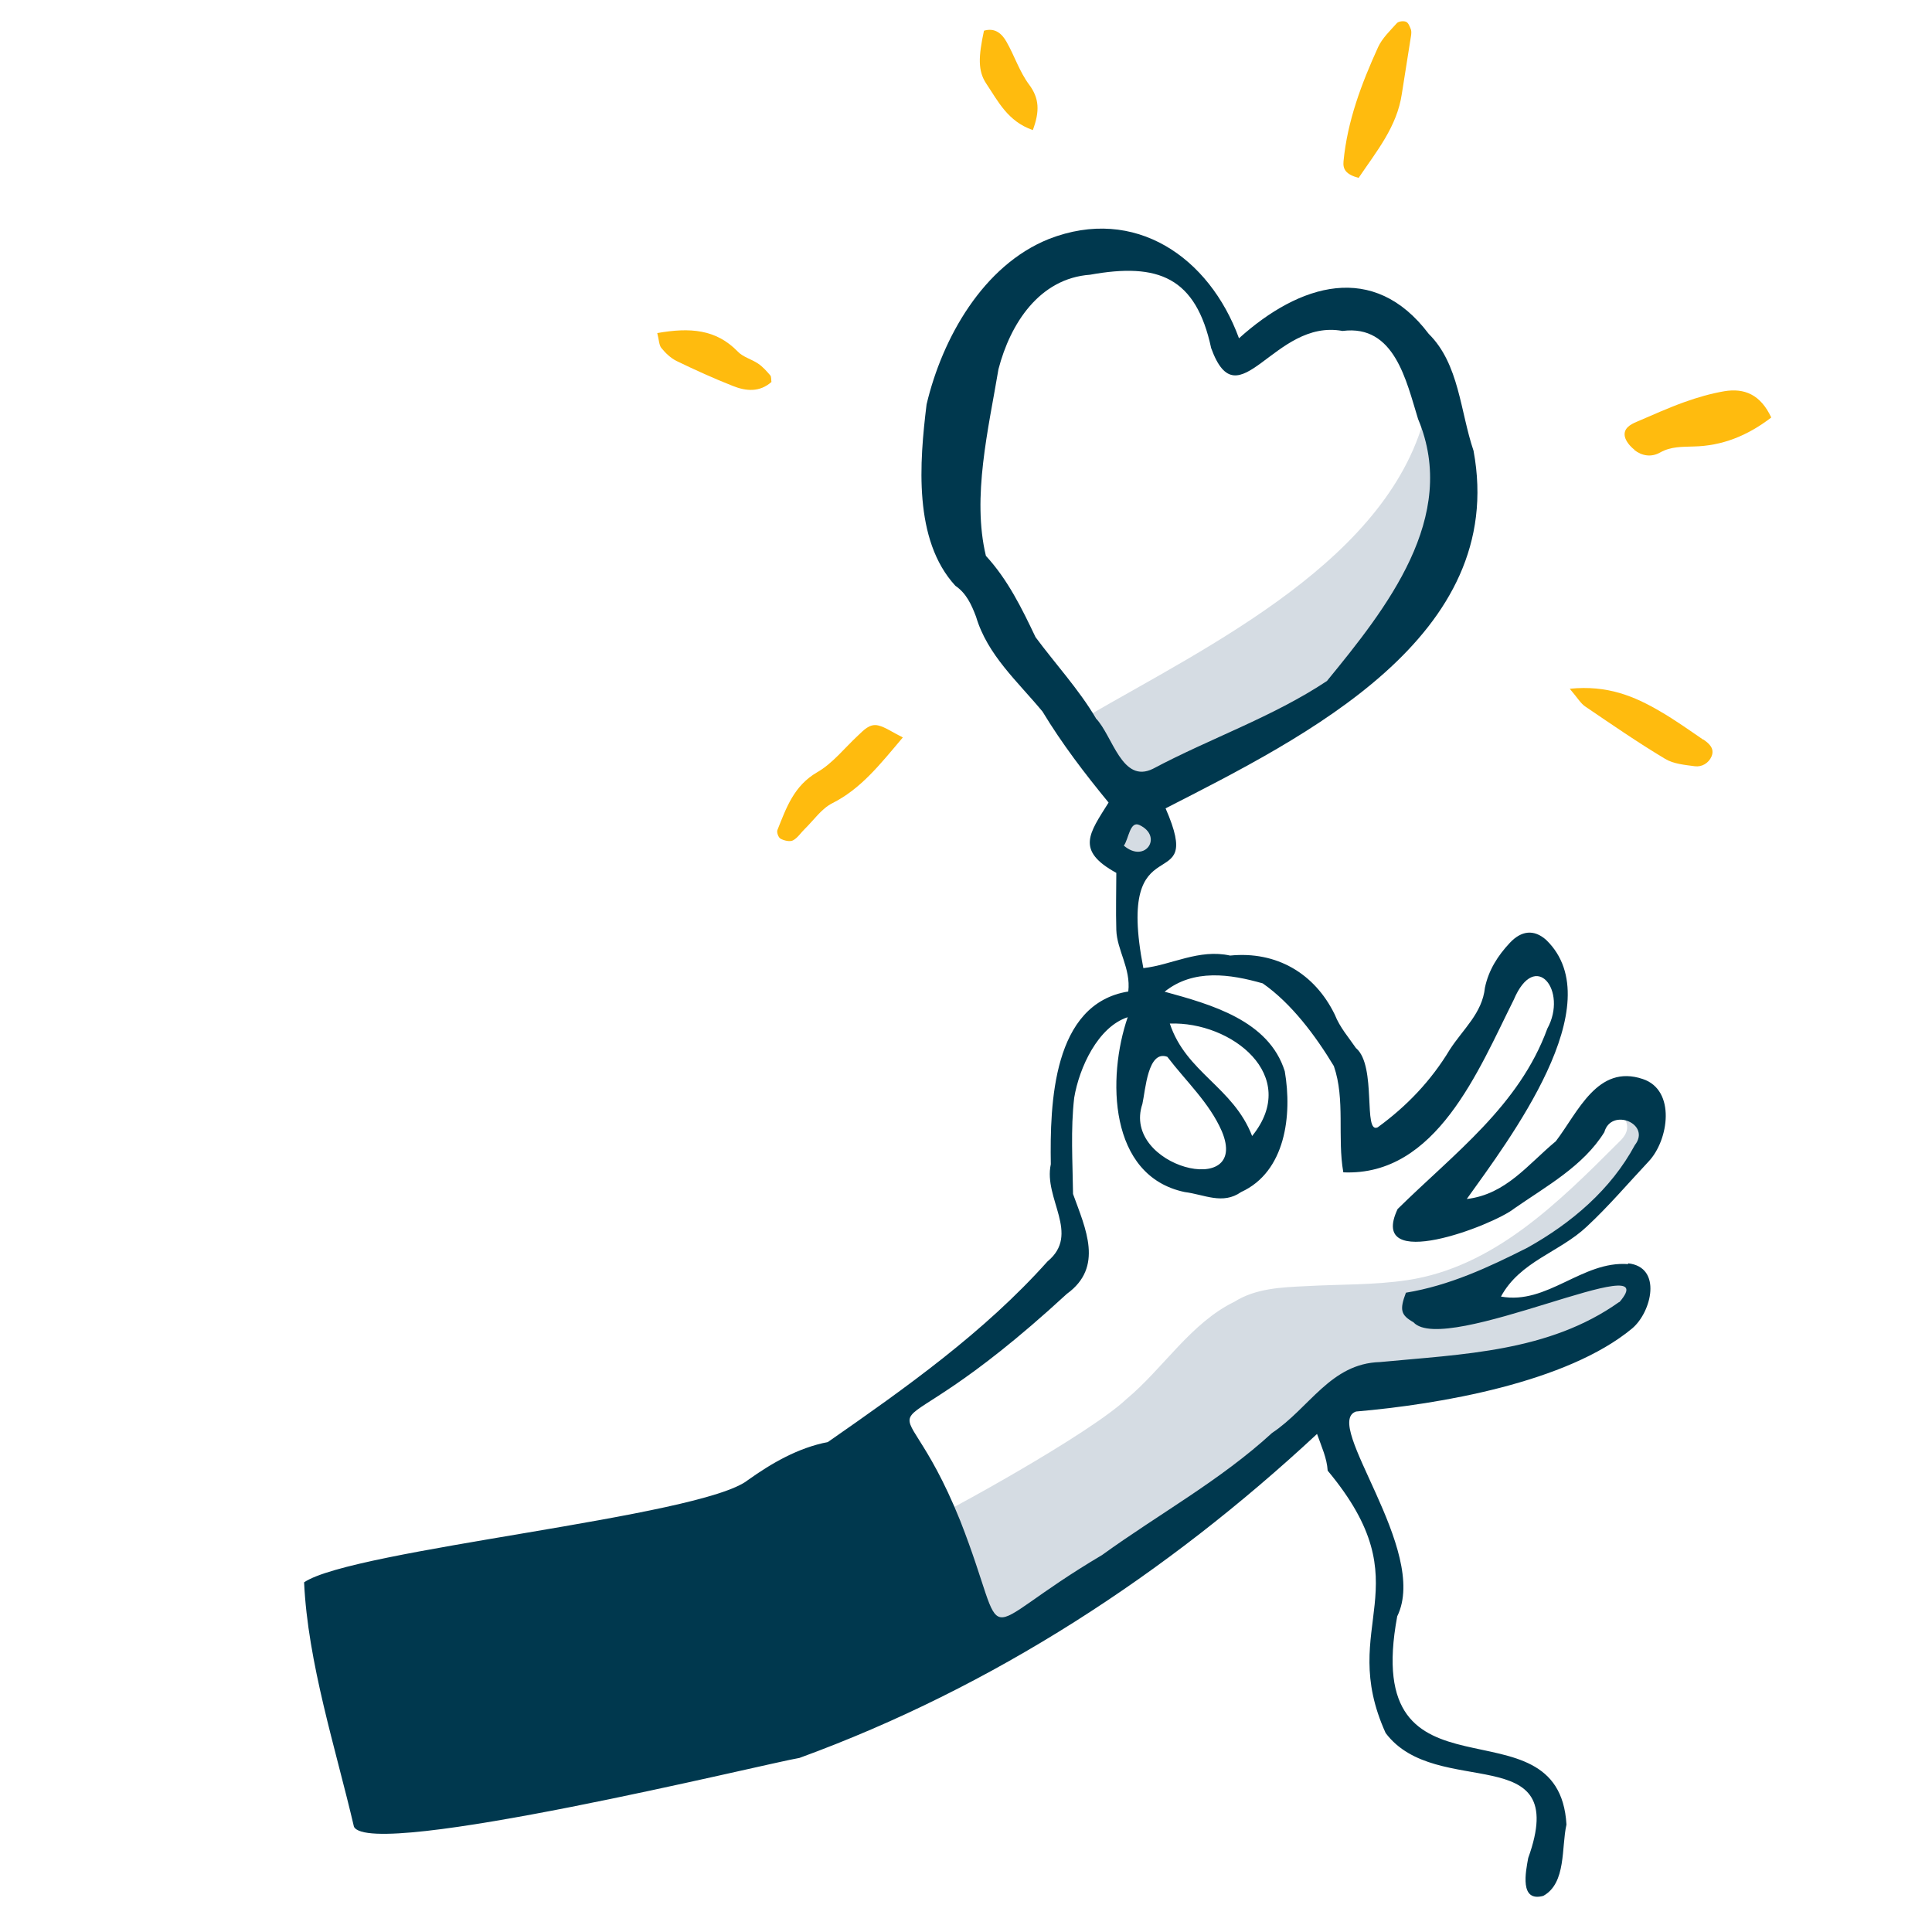 <?xml version="1.0" encoding="UTF-8"?><svg id="Layer_8" xmlns="http://www.w3.org/2000/svg" viewBox="0 0 1000 1000"><defs><style>.cls-1{fill:#00384e;}.cls-2{fill:#ffbb0e;}.cls-3{fill:#d5dce3;}</style></defs><path class="cls-3" d="m790.6,621.4c-2.3,1.4-4.7,2.7-7,4.1,2.3-1.4,4.7-2.7,7-4.1Z"/><path class="cls-3" d="m738.4,211.6c-17.5,77.5-113,122.7-175.9,159.3,7,24,1.7,43.2,53.3,24.8,84.8-30.2,149.1-105.3,122.6-184.1Z"/><path class="cls-3" d="m848.6,664.1c-1.9-3.3-6.4-5.3-10.1-4.1-15.7,5-31.4,9.6-47.3,13.8-3.9,1-7.8,2-11.7,3-1.9.5-10.3-6.5-10.1-9.3.4-4.2,11.8-12.5,21.1-17.2,17.9-9.1,37.9-27.1,51.3-41.2,14-16.7,17.8-17.5,4.4-37.8-2.5,1.4-3.9,6.7-5.4,7.5,3.1,5.1.7,9.1-3,12.5-31.2,31.2-64.7,64.6-109.4,71.3-17.3,2.6-34.8,2.1-52.3,3.1-12.7.6-26.1,1.1-37.2,8.1-22.6,11-36.8,34.5-55.9,50.4-19.1,18-93,58.7-106.9,64.9-4.4,2,35,62.8,39,60,43.2-29.5,162.9-118.8,185.1-125.4,10.1-6.8,162.2-36.1,148.5-59.6Z"/><circle class="cls-3" cx="589.1" cy="432.1" r="13.1"/><path class="cls-2" d="m845.9,232.9c4,3.1,8.8,3.9,13.4,1.3,5.5-3.1,11.2-2.9,17.3-3.1,14.6-.3,27.7-5.4,40.2-15-5.6-12-14-15.3-24.3-13.6-7,1.2-13.9,3.2-20.6,5.6-8.4,3-16.5,6.7-24.7,10.2-3.4,1.4-7,3.5-6.2,7.6.5,2.5,2.8,5.2,5,6.9Z"/><path class="cls-2" d="m881.5,382.8c-7.3-5-14.6-10.2-22.2-14.6-13.3-7.8-27.3-13.7-46.8-11.7,4.1,4.8,5.6,7.5,7.9,9.1,13.7,9.3,27.3,18.7,41.5,27.2,4.3,2.6,10.1,3.1,15.3,3.8,3.7.5,7.2-1.6,8.7-5.1,1.7-4.1-1.3-6.7-4.2-8.7Z"/><path class="cls-1" d="m687.3,761.6s0,0,0-.1h0Z"/><path class="cls-1" d="m842.7,654.3c-23.8-1.8-41.8,21.2-65.8,16.8,9.9-18.3,30.3-22.9,44.4-36.2,11.3-10.5,21.4-22.4,32-33.7,10.5-11.1,14.2-37-3-42.7-23.4-7.9-33.5,17.1-45,32.2-14.5,12-25.8,27.5-46.1,29.9,21.7-30.4,75.3-100.8,41.2-134-6.4-5.8-13-4.9-18.9,1.4-6.2,6.6-11,14.1-12.9,23.2-1.4,13.3-11.3,21.4-18.2,32.1-9.7,16.1-22.2,29.2-37.3,40.2-7.7,3.7-.4-31.5-11.1-40.9,0,0,0,0,0,.1-3.9-5.7-8.5-10.9-11.1-17.5,0,0,0,0,0,0-10.4-21.4-30.2-33-54.2-30.6-16.1-3.6-30.4,4.9-44.9,6.5-15.1-77.6,32.6-34.4,11.5-82.7,72.3-37,177.3-88.8,159.4-185.1-6.9-20.3-7.4-44.9-23.2-60.5-28.5-37.8-66.9-25.9-98.2,2.3-15.3-41.9-53.8-68.8-98.4-51.4-34,13.6-55.2,51.3-63.3,85.6-3.7,30-6.9,70.2,14.9,93.9,5.7,3.9,8.3,9.7,10.7,16,5.9,19.9,21.6,33.6,34.4,49.1,10.1,16.7,21.8,32,34.2,47.1-10.1,16.1-17.1,24.8,4,36.4,0,9.2-.3,19.4,0,29.5.3,10.5,7.6,19.9,6.2,31.9-39.2,6.3-40.6,58.1-40.1,89.4-3.9,17.9,15.5,36.1-1.7,50.3-33,36.9-73.5,65.5-113.7,93.5-15.5,3-29.2,11-41.4,19.7-24.2,19.2-204.4,35.8-229.7,52.9,1.9,41.6,16.4,86.2,25.8,126.5,8.7,17.5,214-32.9,230.6-35.6,100.3-36.6,190.1-95.3,267.9-167.7,2.4,6.8,5.1,12.5,5.5,19,50.3,60.3,4.5,79.5,30,135.8,26.3,35.1,96.2,2.5,73.8,64.7-1.3,7.1-4.6,23,7.8,19.6,12-6.6,9.3-25.1,12-36.9-3.9-67.6-106.8-4.8-87.6-107.8,0,0,0,0,0,0,16.8-34.2-39.1-100-21.3-106,43-3.7,109.2-15,142.9-43,10.1-8.5,15.7-31.8-2.1-33.7Zm-251.4-82.9c1.6-7.2,2.8-28.1,12.9-24.4,9.6,12.6,21.8,23.8,28.2,38.5,15,35.5-52.1,18.4-41.1-14.1Zm14.2-41.6c31.8-1.2,67.9,26.9,42.6,58.2-9.8-25.4-34.2-32.8-42.6-58.2Zm-38.3-158.1c-8.8-14.9-20.9-28-31.2-41.9-7.1-14.9-14.3-29.7-25.7-42.1-7.3-30.4,1.3-65.6,6.5-96.6,6.1-23.6,21.2-47,47.4-48.9,35.4-6.4,54.8,1.3,62.7,38,14.1,38.8,32.4-15.5,68-8.9,27-3.5,33,26,39.1,45.6,21.3,50.7-16.5,98.1-47.2,135.6h0c-28.2,18.7-60.3,29.6-90,45.4-16.1,8-20.9-17.2-29.6-26.1Zm14.5,66c2.5-3.4,3.1-12.9,8-10.7,12.5,5.8,3.1,20.2-8,10.7Zm256.4,236.2c-36.4,25.9-81.1,27-123.8,31.1-25.6.7-36.5,23.8-55.9,36.7-26.8,24.6-58.7,42-88,63.2-69.1,40.9-46.5,50.8-73.4-17.8-35-86.8-50.4-20.1,55.2-117.4,19.2-13.9,9.7-33.7,3.2-51.7-.2-16.6-1.3-33.4.6-49.8,2.6-15.6,12.3-36.7,27.7-41.7-10.7,31.1-10,82.2,29.5,90.5,10.3,1.3,19.6,6.7,29.2,0,23-10.5,26.5-39.8,22.6-62.5-8.2-26.3-38.1-34.6-62.2-41.2,15-12,34-9.1,50.8-4.3,14.9,10.4,27.4,27.2,36.8,42.8,6,17.3,1.7,36.9,4.9,55,48.2,2.1,70-53,88.2-89.3,11.2-26.5,28.1-4.7,17.4,14.9-14.6,40-48.3,64.6-77.5,93.4-15.8,33.5,49.4,8.5,60.4-.3h0c16.5-11.5,35.7-21.9,46.6-39.5,3.6-12.9,24.4-4.3,15.8,6.7-12.4,23-32.7,40.3-55.6,53.1-20.2,10.2-40.4,19.6-62.9,23.3-3.4,9-2.6,11.6,3.9,15.3,16.2,17.9,132-40,106.6-10.4Z"/><path class="cls-2" d="m404,434.1c1.8,1,4.8,1.7,6.4.9,2.5-1.3,4.1-4,6.2-6,4.6-4.5,8.6-10.4,14.1-13.2,14.9-7.5,24.6-19.9,36.6-34.1-5.6-2.8-9-5.3-12.7-6.2-4.5-1.1-7.6,2.5-10.6,5.3-6.9,6.4-13,14.3-21,18.9-12.1,7-16,18.4-20.6,29.9-.5,1.2.5,3.9,1.6,4.5Z"/><path class="cls-2" d="m703.2,92.1c9.3-13.8,19.9-26.5,22.4-43.6,1.5-9.9,3.2-19.8,4.7-29.7.2-1.2.3-2.5,0-3.5-.6-1.5-1.3-3.5-2.5-4-1.3-.6-3.9-.3-4.8.7-3.5,3.9-7.6,7.8-9.7,12.4-8.6,18.9-15.9,38.2-17.9,59.1-.4,4.1,1.2,6.8,7.9,8.6Z"/><path class="cls-2" d="m350.3,186.9c9.5,4.6,19.2,9,29.1,12.9,6.8,2.7,13.8,3.3,19.9-2.1-.2-1.2,0-2.7-.6-3.4-1.9-2.2-3.9-4.5-6.3-6.1-3.4-2.3-7.9-3.4-10.6-6.3-11.2-11.5-24.7-12.5-41.6-9.5.9,3.5.9,6.2,2.1,7.7,2.2,2.7,4.9,5.3,8,6.8Z"/><path class="cls-2" d="m534.6,67.3c3.6-9.7,3.4-16.4-2-23.6-4.9-6.6-7.5-14.8-11.6-22-2.4-4.3-6-7.5-11.7-5.8-2.9,13.5-3.2,20.8,1.2,27.4,6.1,9.1,11.1,19.5,24,24Z"/></svg>